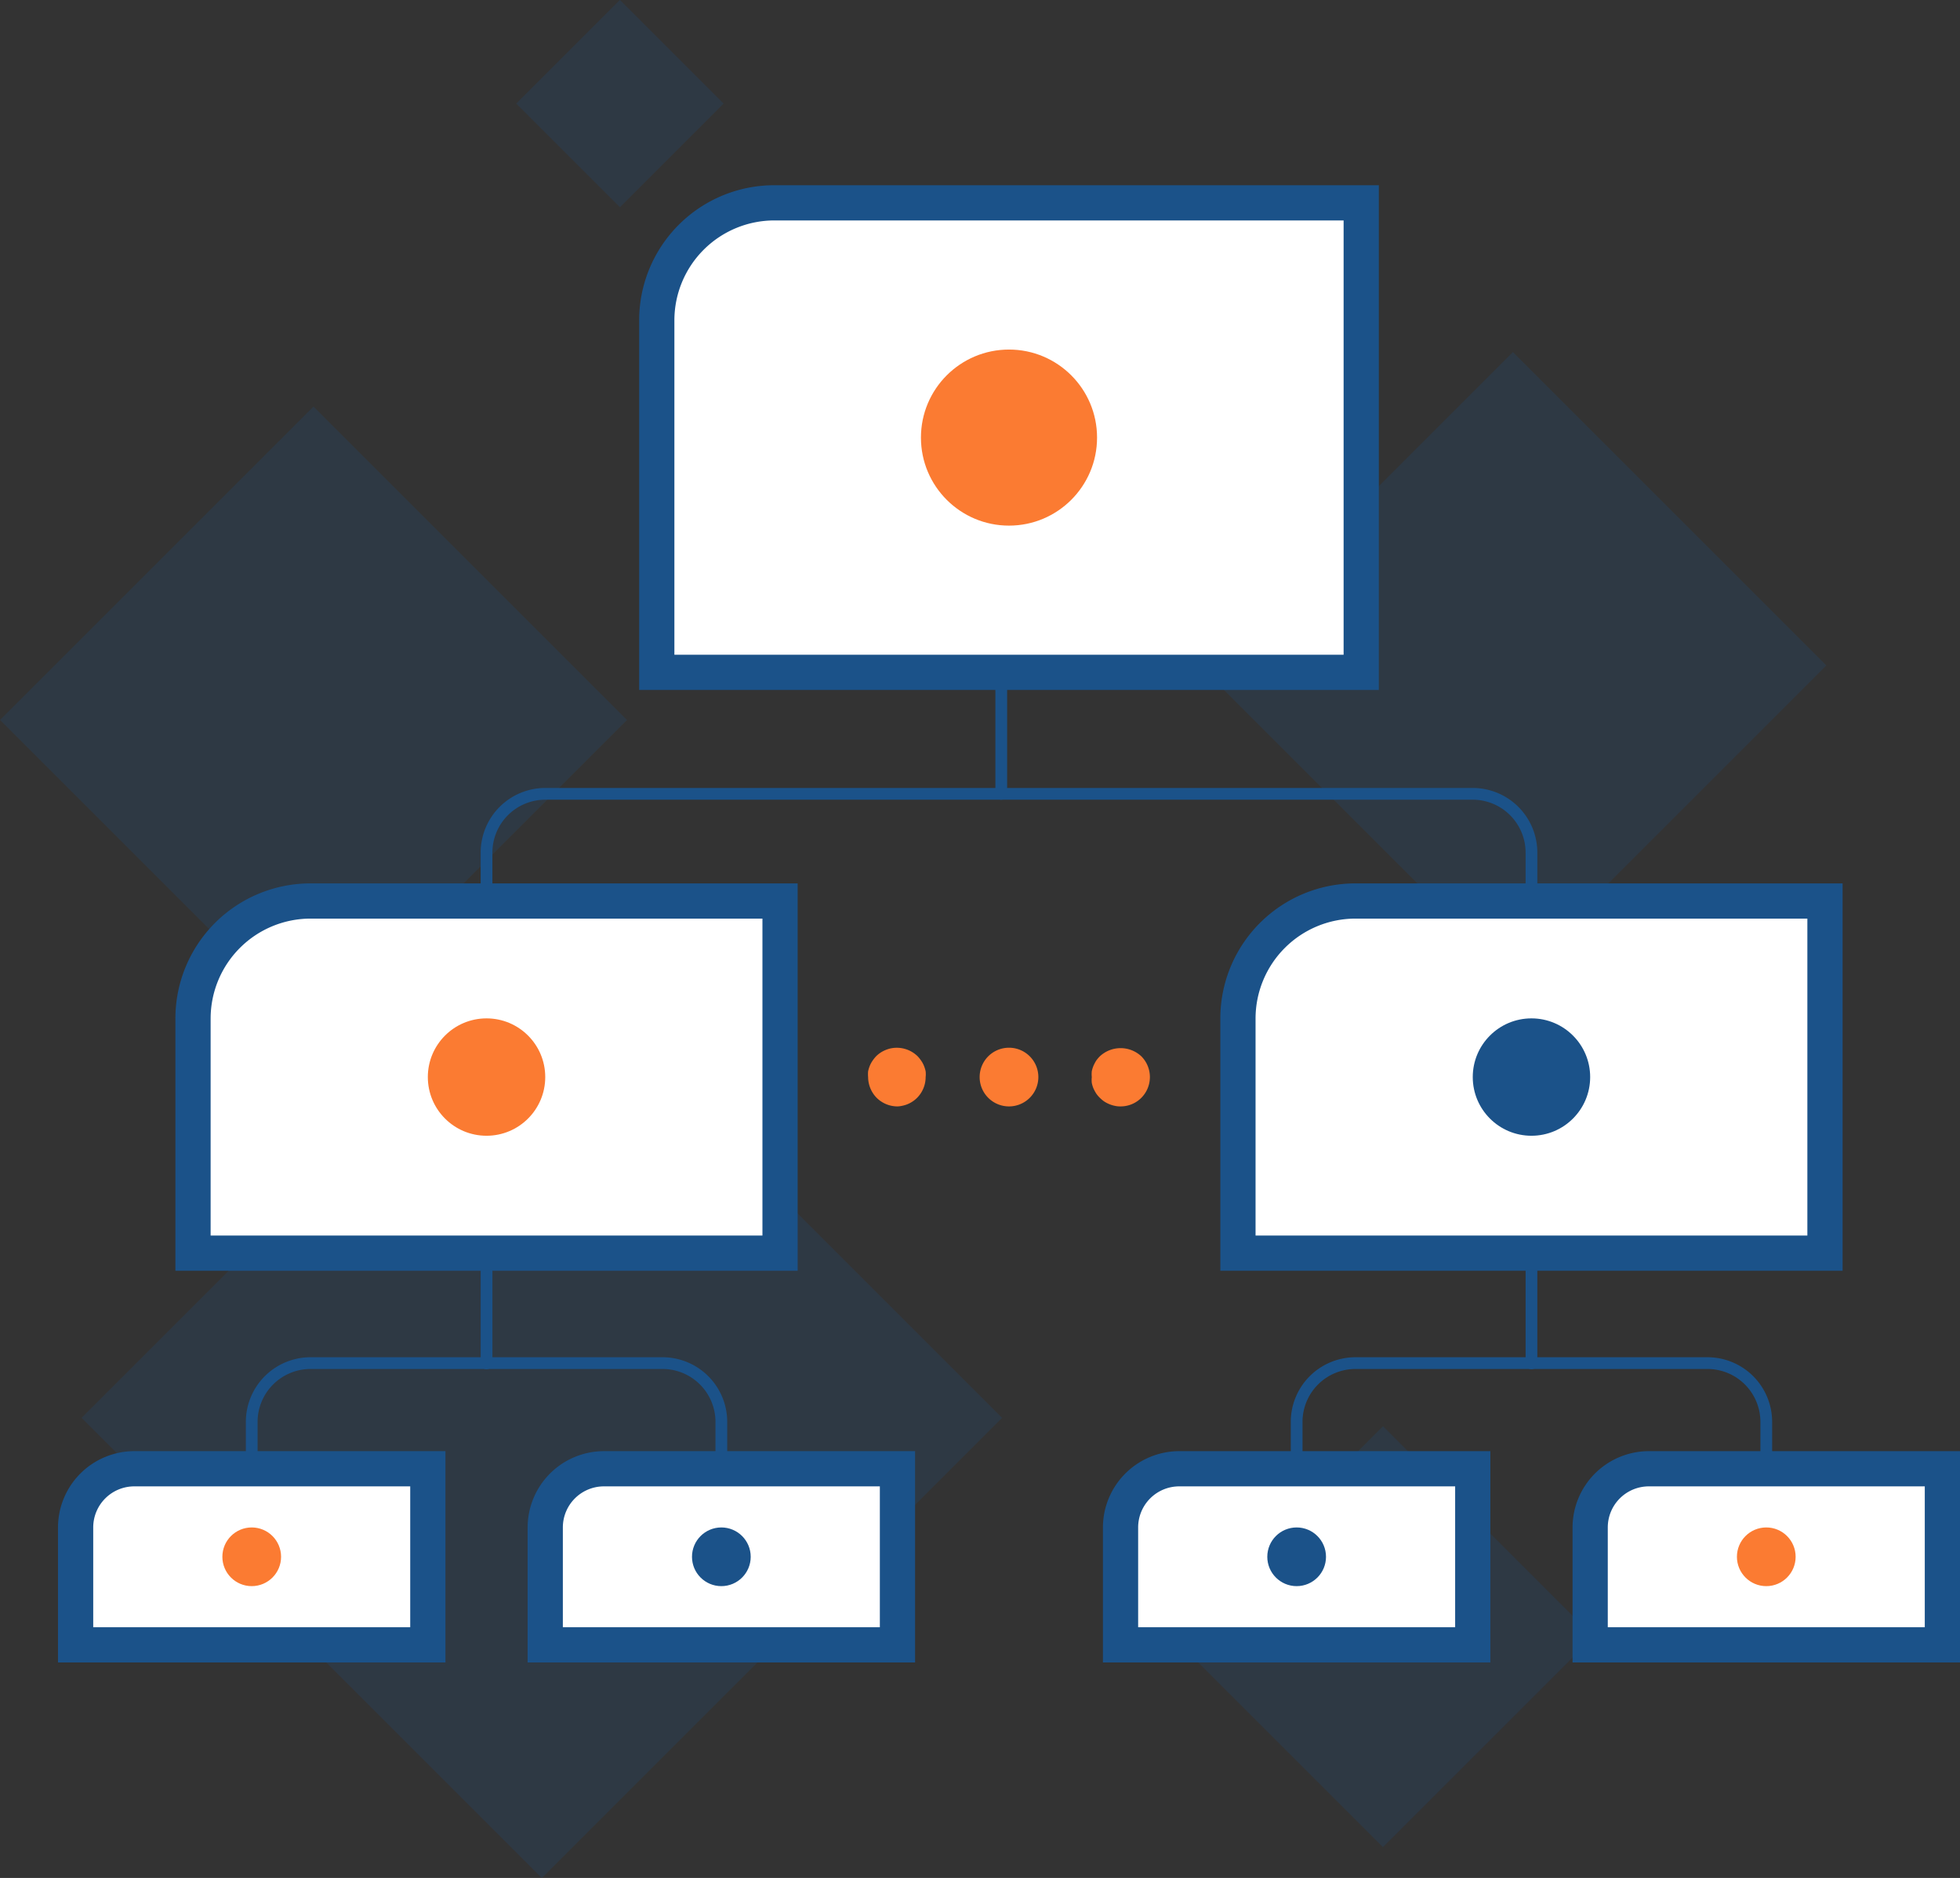 <svg xmlns="http://www.w3.org/2000/svg" viewBox="0 0 166.94 159.99"><rect x="0" y="0" width="166.94" height="159.99" fill="#333333" stroke="none"/><defs><style>.cls-1,.cls-3{fill:#1b5289;}.cls-1{opacity:0.2;}.cls-2{fill:#fff;}.cls-4{fill:#fb7b32;}</style></defs><g id="Icons"><rect class="cls-1" x="18.43" y="93.08" width="55.44" height="55.44" transform="translate(164.2 173.58) rotate(135)"/><rect class="cls-1" x="109.98" y="37.81" width="37.76" height="37.76" transform="translate(260.06 5.66) rotate(135)"/><rect class="cls-1" x="7.82" y="42.47" width="37.76" height="37.76" transform="translate(88.96 85.84) rotate(135)"/><rect class="cls-1" x="105.12" y="126.76" width="25.36" height="25.36" transform="translate(299.69 154.74) rotate(135)"/><rect class="cls-1" x="46.55" y="2.59" width="12.49" height="12.49" transform="translate(96.38 -22.26) rotate(135)"/><path class="cls-2" d="M65.94,17.28h50a0,0,0,0,1,0,0v40a0,0,0,0,1,0,0h-60a0,0,0,0,1,0,0v-30A10,10,0,0,1,65.94,17.28Z"/><path class="cls-3" d="M117.44,58.78h-63V27.28a11.51,11.51,0,0,1,11.5-11.5h51.5Zm-60-3h57v-37H65.94a8.52,8.52,0,0,0-8.5,8.5Z"/><circle class="cls-4" cx="85.94" cy="37.28" r="7.5"/><path class="cls-2" d="M26.44,76.76h40a0,0,0,0,1,0,0v30a0,0,0,0,1,0,0h-50a0,0,0,0,1,0,0v-20A10,10,0,0,1,26.44,76.76Z"/><path class="cls-3" d="M67.94,108.26h-53V86.76a11.51,11.51,0,0,1,11.5-11.5h41.5Zm-50-3h47v-27H26.44a8.52,8.52,0,0,0-8.5,8.5Z"/><path class="cls-2" d="M11.44,125.13h25a0,0,0,0,1,0,0v15a0,0,0,0,1,0,0h-30a0,0,0,0,1,0,0v-10A5,5,0,0,1,11.44,125.13Z"/><path class="cls-3" d="M37.94,141.63h-33v-11.5a6.51,6.51,0,0,1,6.5-6.5h26.5Zm-30-3h27v-12H11.44a3.5,3.5,0,0,0-3.5,3.5Z"/><path class="cls-2" d="M51.44,125.13h25a0,0,0,0,1,0,0v15a0,0,0,0,1,0,0h-30a0,0,0,0,1,0,0v-10A5,5,0,0,1,51.44,125.13Z"/><path class="cls-3" d="M77.94,141.63h-33v-11.5a6.51,6.51,0,0,1,6.5-6.5h26.5Zm-30-3h27v-12H51.44a3.5,3.5,0,0,0-3.5,3.5Z"/><circle class="cls-4" cx="41.44" cy="91.76" r="5"/><circle class="cls-4" cx="21.44" cy="132.63" r="2.5"/><circle class="cls-3" cx="61.44" cy="132.63" r="2.5"/><path class="cls-2" d="M115.44,76.76h40a0,0,0,0,1,0,0v30a0,0,0,0,1,0,0h-50a0,0,0,0,1,0,0v-20A10,10,0,0,1,115.44,76.76Z"/><path class="cls-3" d="M156.94,108.26h-53V86.76a11.51,11.51,0,0,1,11.5-11.5h41.5Zm-50-3h47v-27h-38.5a8.52,8.52,0,0,0-8.5,8.5Z"/><path class="cls-2" d="M100.44,125.13h25a0,0,0,0,1,0,0v15a0,0,0,0,1,0,0h-30a0,0,0,0,1,0,0v-10A5,5,0,0,1,100.44,125.13Z"/><path class="cls-3" d="M126.94,141.63h-33v-11.5a6.51,6.51,0,0,1,6.5-6.5h26.5Zm-30-3h27v-12h-23.5a3.5,3.5,0,0,0-3.5,3.5Z"/><path class="cls-2" d="M140.44,125.13h25a0,0,0,0,1,0,0v15a0,0,0,0,1,0,0h-30a0,0,0,0,1,0,0v-10A5,5,0,0,1,140.44,125.13Z"/><path class="cls-3" d="M166.94,141.63h-33v-11.5a6.51,6.51,0,0,1,6.5-6.5h26.5Zm-30-3h27v-12h-23.5a3.5,3.5,0,0,0-3.5,3.5Z"/><circle class="cls-3" cx="130.44" cy="91.76" r="5"/><circle class="cls-3" cx="110.44" cy="132.63" r="2.5"/><circle class="cls-4" cx="150.44" cy="132.63" r="2.5"/><path class="cls-3" d="M130.44,77.26a.5.5,0,0,1-.5-.5V72.63a4.51,4.51,0,0,0-4.5-4.5h-79a4.51,4.51,0,0,0-4.5,4.5v4.13a.5.5,0,0,1-.5.5.5.5,0,0,1-.5-.5V72.63a5.51,5.51,0,0,1,5.5-5.5h79a5.51,5.51,0,0,1,5.5,5.5v4.13A.5.5,0,0,1,130.44,77.26Z"/><path class="cls-3" d="M61.44,125.63a.5.5,0,0,1-.5-.5v-4a4.51,4.51,0,0,0-4.5-4.5h-30a4.51,4.51,0,0,0-4.5,4.5v4a.5.5,0,0,1-.5.5.5.5,0,0,1-.5-.5v-4a5.51,5.51,0,0,1,5.5-5.5h30a5.51,5.51,0,0,1,5.5,5.5v4A.5.5,0,0,1,61.44,125.63Z"/><path class="cls-3" d="M85.28,68.13a.5.5,0,0,1-.5-.5V57.28a.5.5,0,0,1,1,0V67.63A.5.5,0,0,1,85.28,68.13Z"/><path class="cls-3" d="M41.44,116.65a.5.5,0,0,1-.5-.5v-9.39a.51.51,0,0,1,.5-.5.5.5,0,0,1,.5.5v9.39A.5.5,0,0,1,41.44,116.65Z"/><path class="cls-3" d="M150.44,125.63a.5.5,0,0,1-.5-.5v-4a4.51,4.51,0,0,0-4.5-4.5h-30a4.51,4.51,0,0,0-4.5,4.5v4a.5.5,0,0,1-.5.5.5.5,0,0,1-.5-.5v-4a5.51,5.51,0,0,1,5.5-5.5h30a5.51,5.51,0,0,1,5.5,5.5v4A.5.5,0,0,1,150.44,125.63Z"/><path class="cls-3" d="M130.44,116.65a.5.5,0,0,1-.5-.5v-9.39a.51.51,0,0,1,.5-.5.5.5,0,0,1,.5.5v9.39A.5.5,0,0,1,130.44,116.65Z"/><path class="cls-4" d="M76.44,94.26a2.52,2.52,0,0,1-1.77-.73,2.55,2.55,0,0,1-.73-1.77,2.81,2.81,0,0,1,0-.49,2.69,2.69,0,0,1,.14-.46,2.22,2.22,0,0,1,.23-.43,3,3,0,0,1,.31-.39,2.44,2.44,0,0,1,.82-.54,2.44,2.44,0,0,1,.46-.14,2.54,2.54,0,0,1,2.26.68,3,3,0,0,1,.31.39,2.22,2.22,0,0,1,.23.43,2.69,2.69,0,0,1,.14.46,2.09,2.09,0,0,1,0,.49,2.51,2.51,0,0,1-.73,1.77,2.24,2.24,0,0,1-.38.31,2.43,2.43,0,0,1-.9.37A2,2,0,0,1,76.44,94.26Z"/><path class="cls-4" d="M83.44,91.76a2.5,2.5,0,0,1,2.5-2.5h0a2.5,2.5,0,0,1,2.5,2.5h0a2.5,2.5,0,0,1-2.5,2.5h0A2.5,2.5,0,0,1,83.44,91.76Z"/><path class="cls-4" d="M95.44,94.26a2,2,0,0,1-.49-.05,2.44,2.44,0,0,1-.46-.14,2.64,2.64,0,0,1-.44-.23,2.76,2.76,0,0,1-.37-.31,2.3,2.3,0,0,1-.32-.38,3.55,3.55,0,0,1-.23-.43,2.54,2.54,0,0,1-.14-.47,2.63,2.63,0,0,1,0-.49,2.81,2.81,0,0,1,0-.49,2.69,2.69,0,0,1,.14-.46,3.68,3.68,0,0,1,.23-.44,2.8,2.8,0,0,1,.32-.38,2.59,2.59,0,0,1,3.53,0,2.51,2.51,0,0,1,0,3.54A2.49,2.49,0,0,1,95.44,94.26Z"/></g></svg>